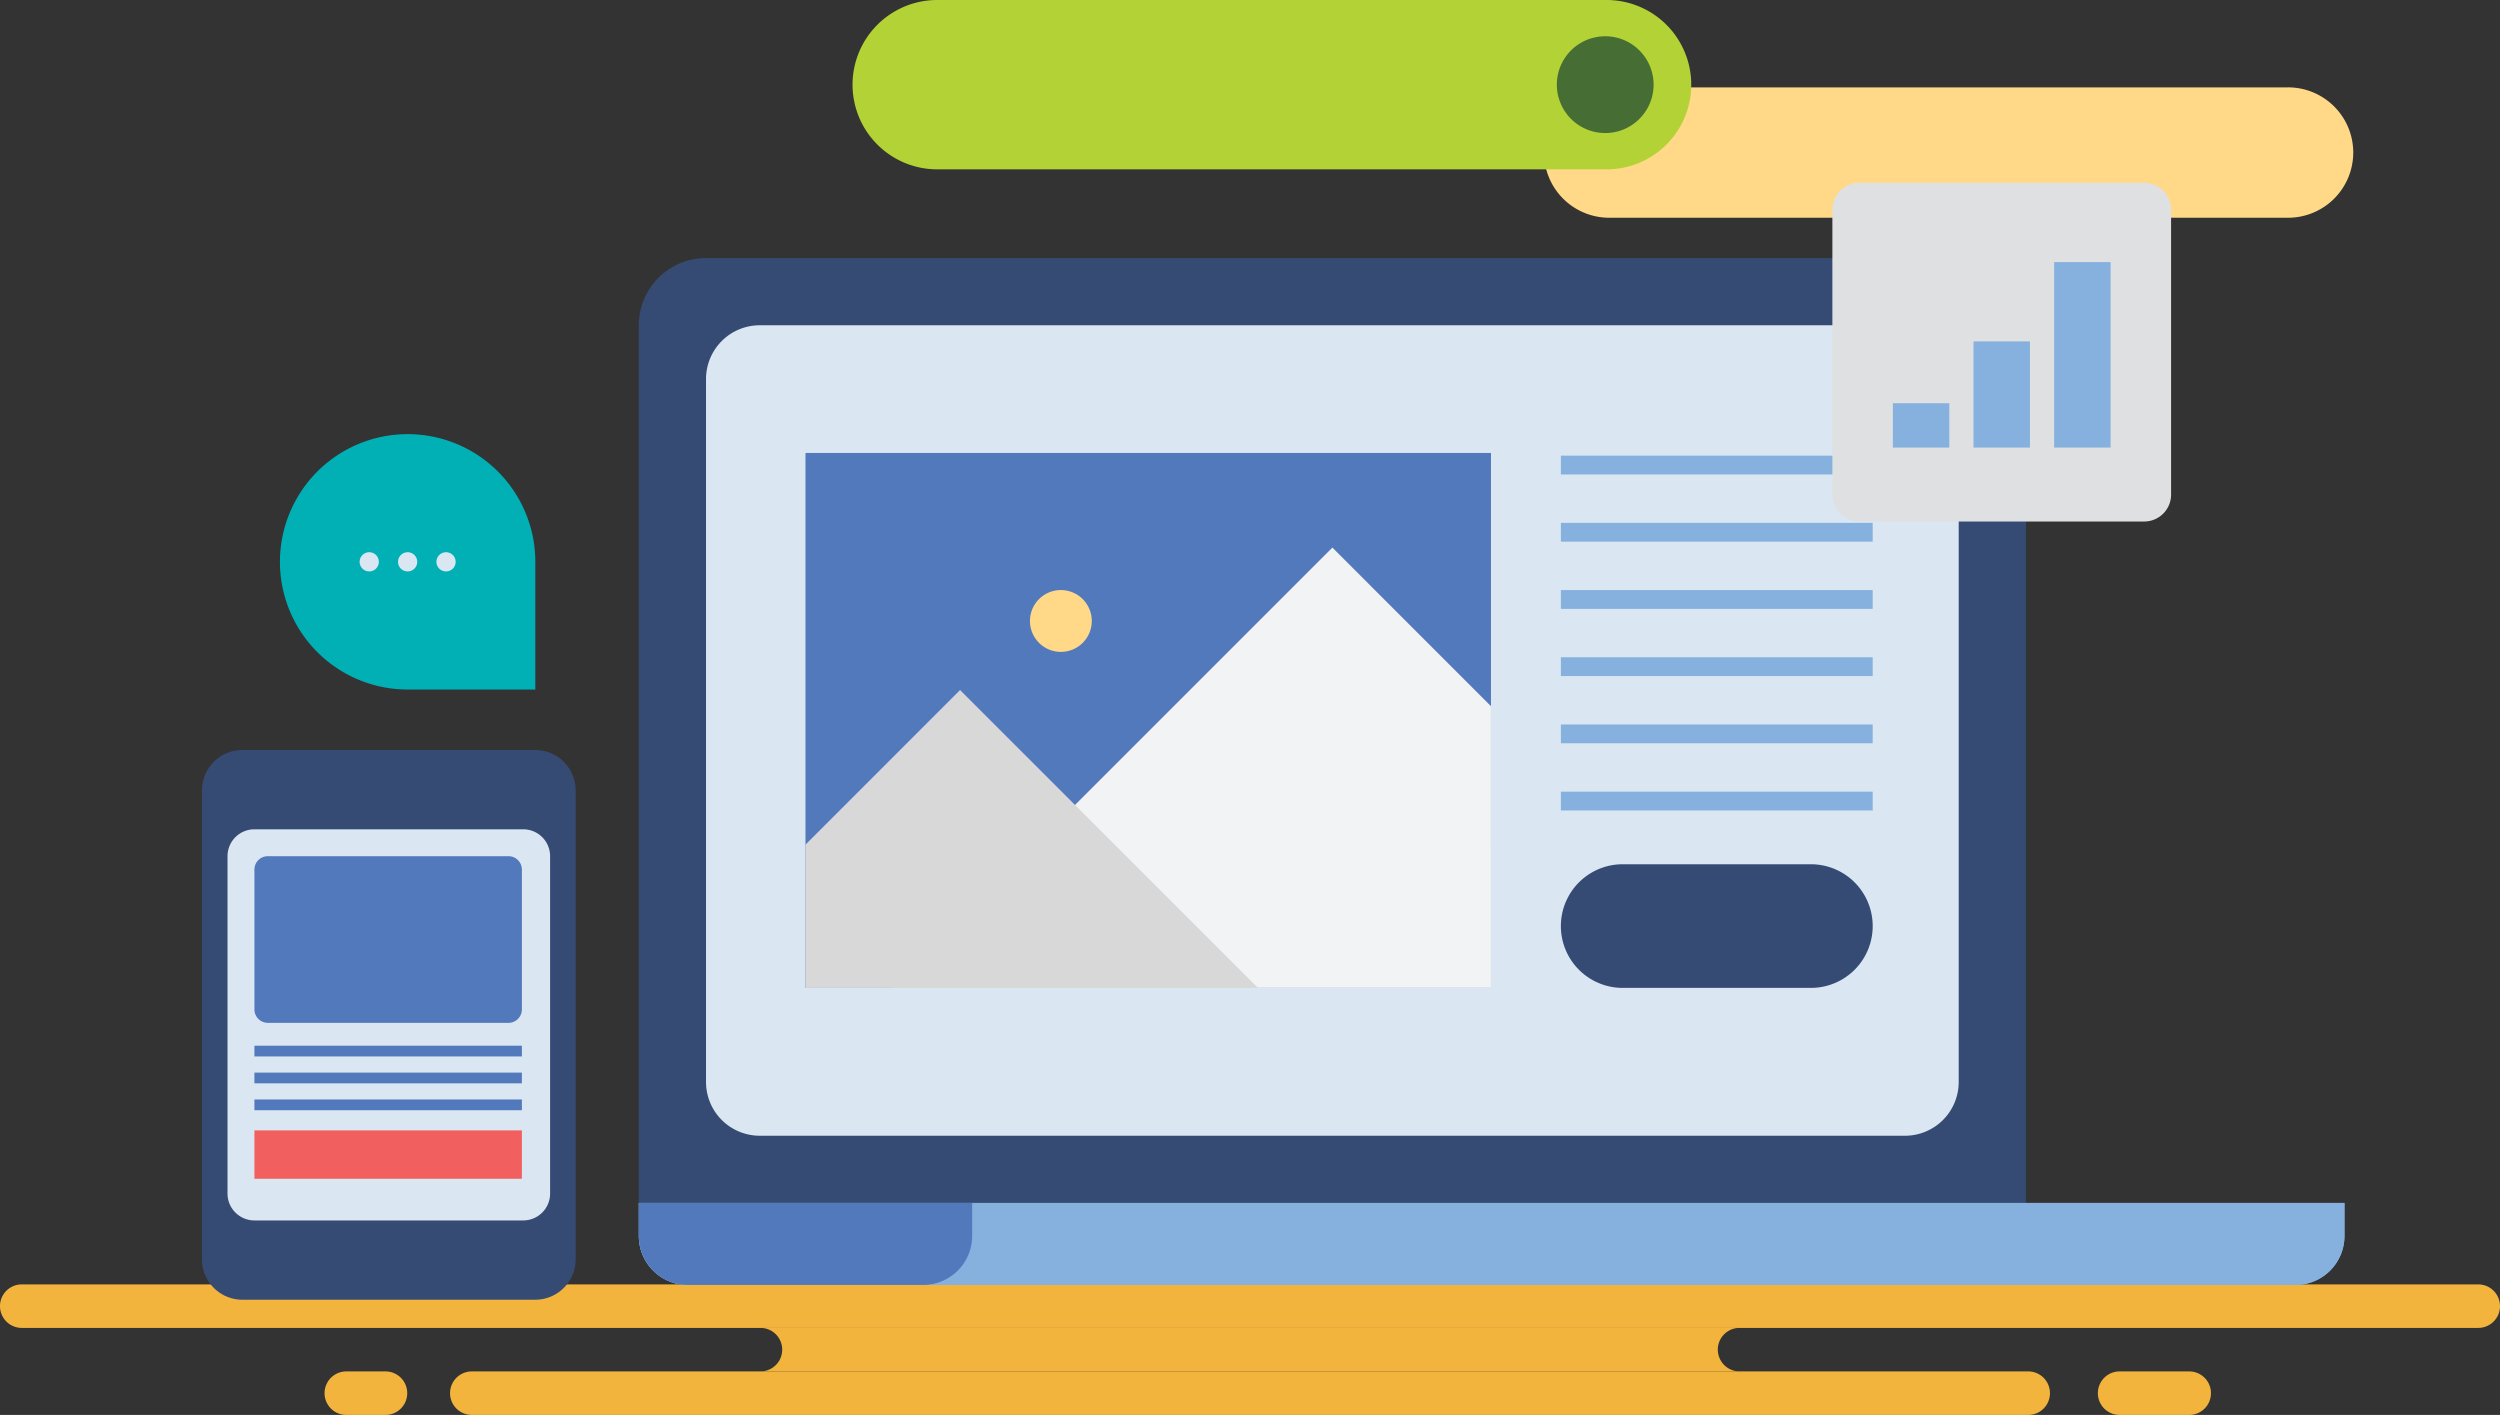 <svg id="Group_3616" data-name="Group 3616" xmlns="http://www.w3.org/2000/svg" xmlns:xlink="http://www.w3.org/1999/xlink" width="319.684" height="180.932" viewBox="0 0 319.684 180.932">
  <rect x="0" y="0" width="319.684" height="180.932" fill="#333333" stroke="none"/>
  <defs>
    <clipPath id="clip-path">
      <rect id="Rectangle_1861" data-name="Rectangle 1861" width="319.684" height="180.932" fill="none"/>
    </clipPath>
  </defs>
  <g id="Group_3615" data-name="Group 3615" clip-path="url(#clip-path)">
    <path id="Path_12412" data-name="Path 12412" d="M283.457,27.332H196.833a8.336,8.336,0,1,1,0-16.671h86.624a8.336,8.336,0,1,1,0,16.671" transform="translate(9.034 0.511)" fill="#ffd888"/>
    <path id="Path_12413" data-name="Path 12413" d="M256.723,172.911H57.7a2.782,2.782,0,1,1,0-5.564H256.723a2.782,2.782,0,1,1,0,5.564" transform="translate(2.632 8.021)" fill="#f2b43d"/>
    <path id="Path_12414" data-name="Path 12414" d="M316.9,162.292H2.782a2.782,2.782,0,0,1,0-5.564H316.9a2.782,2.782,0,1,1,0,5.564" transform="translate(0 7.512)" fill="#f2b43d"/>
    <path id="Path_12415" data-name="Path 12415" d="M215.214,164.819A2.783,2.783,0,0,1,218,162.037H92.794a2.782,2.782,0,1,1,0,5.564H218a2.783,2.783,0,0,1-2.782-2.782" transform="translate(4.447 7.766)" fill="#f2b43d"/>
    <path id="Path_12416" data-name="Path 12416" d="M267.674,172.911h-8.9a2.782,2.782,0,1,1,0-5.564h8.9a2.782,2.782,0,1,1,0,5.564" transform="translate(12.269 8.021)" fill="#f2b43d"/>
    <path id="Path_12417" data-name="Path 12417" d="M47.394,172.911H42.386a2.782,2.782,0,1,1,0-5.564h5.008a2.782,2.782,0,1,1,0,5.564" transform="translate(1.898 8.021)" fill="#f2b43d"/>
    <path id="Path_12418" data-name="Path 12418" d="M255.325,152.317H77.952V40.084a8.594,8.594,0,0,1,8.594-8.594H246.731a8.594,8.594,0,0,1,8.594,8.594Z" transform="translate(3.736 1.509)" fill="#364b73"/>
    <path id="Path_12419" data-name="Path 12419" d="M86.153,136.456V46.566a6.876,6.876,0,0,1,6.875-6.875H239.464a6.874,6.874,0,0,1,6.874,6.874v89.89a6.875,6.875,0,0,1-6.875,6.874H93.028a6.875,6.875,0,0,1-6.875-6.874" transform="translate(4.129 1.902)" fill="#dae7f3"/>
    <path id="Path_12420" data-name="Path 12420" d="M289.8,157.276H84.214a6.261,6.261,0,0,1-6.261-6.261v-4.223H296.06v4.223a6.261,6.261,0,0,1-6.261,6.261" transform="translate(3.736 7.035)" fill="#86b1df"/>
    <path id="Path_12421" data-name="Path 12421" d="M289.8,157.276H84.214a6.261,6.261,0,0,1-6.261-6.261v-4.223H296.06v4.223a6.261,6.261,0,0,1-6.261,6.261" transform="translate(3.736 7.035)" fill="#86b1df"/>
    <path id="Path_12422" data-name="Path 12422" d="M120.577,151.014v-4.223H77.953v4.223a6.261,6.261,0,0,0,6.261,6.261h30.1a6.261,6.261,0,0,0,6.261-6.261" transform="translate(3.736 7.035)" fill="#5279bc"/>
    <rect id="Rectangle_1847" data-name="Rectangle 1847" width="87.655" height="68.406" transform="translate(103.001 57.922)" fill="#5279bc"/>
    <rect id="Rectangle_1848" data-name="Rectangle 1848" width="39.875" height="2.406" transform="translate(199.594 101.234)" fill="#86b1df"/>
    <rect id="Rectangle_1849" data-name="Rectangle 1849" width="39.875" height="2.406" transform="translate(199.594 92.64)" fill="#86b1df"/>
    <rect id="Rectangle_1850" data-name="Rectangle 1850" width="39.875" height="2.406" transform="translate(199.594 84.047)" fill="#86b1df"/>
    <rect id="Rectangle_1851" data-name="Rectangle 1851" width="39.875" height="2.406" transform="translate(199.594 75.453)" fill="#86b1df"/>
    <rect id="Rectangle_1852" data-name="Rectangle 1852" width="39.875" height="2.406" transform="translate(199.594 66.858)" fill="#86b1df"/>
    <rect id="Rectangle_1853" data-name="Rectangle 1853" width="39.875" height="2.406" transform="translate(199.594 58.266)" fill="#86b1df"/>
    <path id="Path_12423" data-name="Path 12423" d="M222.433,121.272H198.371a7.906,7.906,0,0,1,0-15.812h24.063a7.906,7.906,0,0,1,0,15.812" transform="translate(9.129 5.054)" fill="#364b73"/>
    <path id="Path_12424" data-name="Path 12424" d="M67.273,161.815H29.8a5.171,5.171,0,0,1-5.156-5.156V96.675A5.171,5.171,0,0,1,29.8,91.519H67.273a5.171,5.171,0,0,1,5.156,5.156v59.984a5.171,5.171,0,0,1-5.156,5.156" transform="translate(1.181 4.386)" fill="#364b73"/>
    <path id="Path_12425" data-name="Path 12425" d="M65.576,151.211H31.2a3.438,3.438,0,0,1-3.438-3.437v-43.14a3.438,3.438,0,0,1,3.438-3.438H65.576a3.437,3.437,0,0,1,3.437,3.438v43.14a3.437,3.437,0,0,1-3.437,3.437" transform="translate(1.331 4.85)" fill="#dae7f3"/>
    <path id="Path_12426" data-name="Path 12426" d="M63.529,125.788H32.764a1.718,1.718,0,0,1-1.719-1.719V106.195a1.719,1.719,0,0,1,1.719-1.72H63.529a1.719,1.719,0,0,1,1.719,1.72v17.875a1.718,1.718,0,0,1-1.719,1.719" transform="translate(1.488 5.007)" fill="#5279bc"/>
    <rect id="Rectangle_1854" data-name="Rectangle 1854" width="34.202" height="1.375" transform="translate(32.533 133.718)" fill="#5279bc"/>
    <rect id="Rectangle_1855" data-name="Rectangle 1855" width="34.202" height="1.375" transform="translate(32.533 137.156)" fill="#5279bc"/>
    <rect id="Rectangle_1856" data-name="Rectangle 1856" width="34.202" height="1.375" transform="translate(32.533 140.593)" fill="#5279bc"/>
    <rect id="Rectangle_1857" data-name="Rectangle 1857" width="34.202" height="6.187" transform="translate(32.533 144.546)" fill="#f15f5e"/>
    <path id="Path_12427" data-name="Path 12427" d="M50.489,52.976h0a16.328,16.328,0,1,0,0,32.656H66.817V69.3A16.328,16.328,0,0,0,50.489,52.976" transform="translate(1.637 2.539)" fill="#00b0b5"/>
    <path id="Path_12428" data-name="Path 12428" d="M51.026,68.613A1.228,1.228,0,1,0,49.8,69.841a1.229,1.229,0,0,0,1.228-1.228" transform="translate(2.328 3.23)" fill="#dae7f3"/>
    <path id="Path_12429" data-name="Path 12429" d="M46.34,68.613a1.228,1.228,0,1,0-1.228,1.228,1.229,1.229,0,0,0,1.228-1.228" transform="translate(2.103 3.23)" fill="#dae7f3"/>
    <path id="Path_12430" data-name="Path 12430" d="M55.712,68.613a1.228,1.228,0,1,0-1.228,1.228,1.228,1.228,0,0,0,1.228-1.228" transform="translate(2.553 3.23)" fill="#dae7f3"/>
    <path id="Path_12431" data-name="Path 12431" d="M185.439,87.1,165.158,66.818l-56.306,56.306h76.588Z" transform="translate(5.217 3.202)" fill="#f1f3f4"/>
    <path id="Path_12432" data-name="Path 12432" d="M118.056,84.2,98.291,103.968v18.323h57.853Z" transform="translate(4.711 4.036)" fill="#d8d8d8"/>
    <path id="Path_12433" data-name="Path 12433" d="M125.68,75.955a3.953,3.953,0,1,1,3.953,3.953,3.953,3.953,0,0,1-3.953-3.953" transform="translate(6.024 3.451)" fill="#ffd888"/>
    <path id="Path_12434" data-name="Path 12434" d="M200.452,21.655H114.859a10.828,10.828,0,0,1,0-21.656h85.593a10.828,10.828,0,0,1,0,21.656" transform="translate(4.986 0)" fill="#b2d235"/>
    <path id="Path_12435" data-name="Path 12435" d="M189.973,10.616A6.187,6.187,0,1,1,196.16,16.8a6.187,6.187,0,0,1-6.187-6.187" transform="translate(9.105 0.212)" fill="#466e34"/>
    <path id="Path_12436" data-name="Path 12436" d="M263.471,65.618H227.033a3.438,3.438,0,0,1-3.437-3.437V25.743a3.438,3.438,0,0,1,3.437-3.437h36.438a3.438,3.438,0,0,1,3.437,3.437V62.181a3.438,3.438,0,0,1-3.437,3.437" transform="translate(10.717 1.069)" fill="#dfe0e1"/>
    <rect id="Rectangle_1858" data-name="Rectangle 1858" width="7.219" height="5.671" transform="translate(242.045 51.562)" fill="#86b1df"/>
    <rect id="Rectangle_1859" data-name="Rectangle 1859" width="7.219" height="13.578" transform="translate(252.358 43.656)" fill="#86b1df"/>
    <rect id="Rectangle_1860" data-name="Rectangle 1860" width="7.219" height="23.719" transform="translate(262.671 33.515)" fill="#86b1df"/>
  </g>
</svg>
